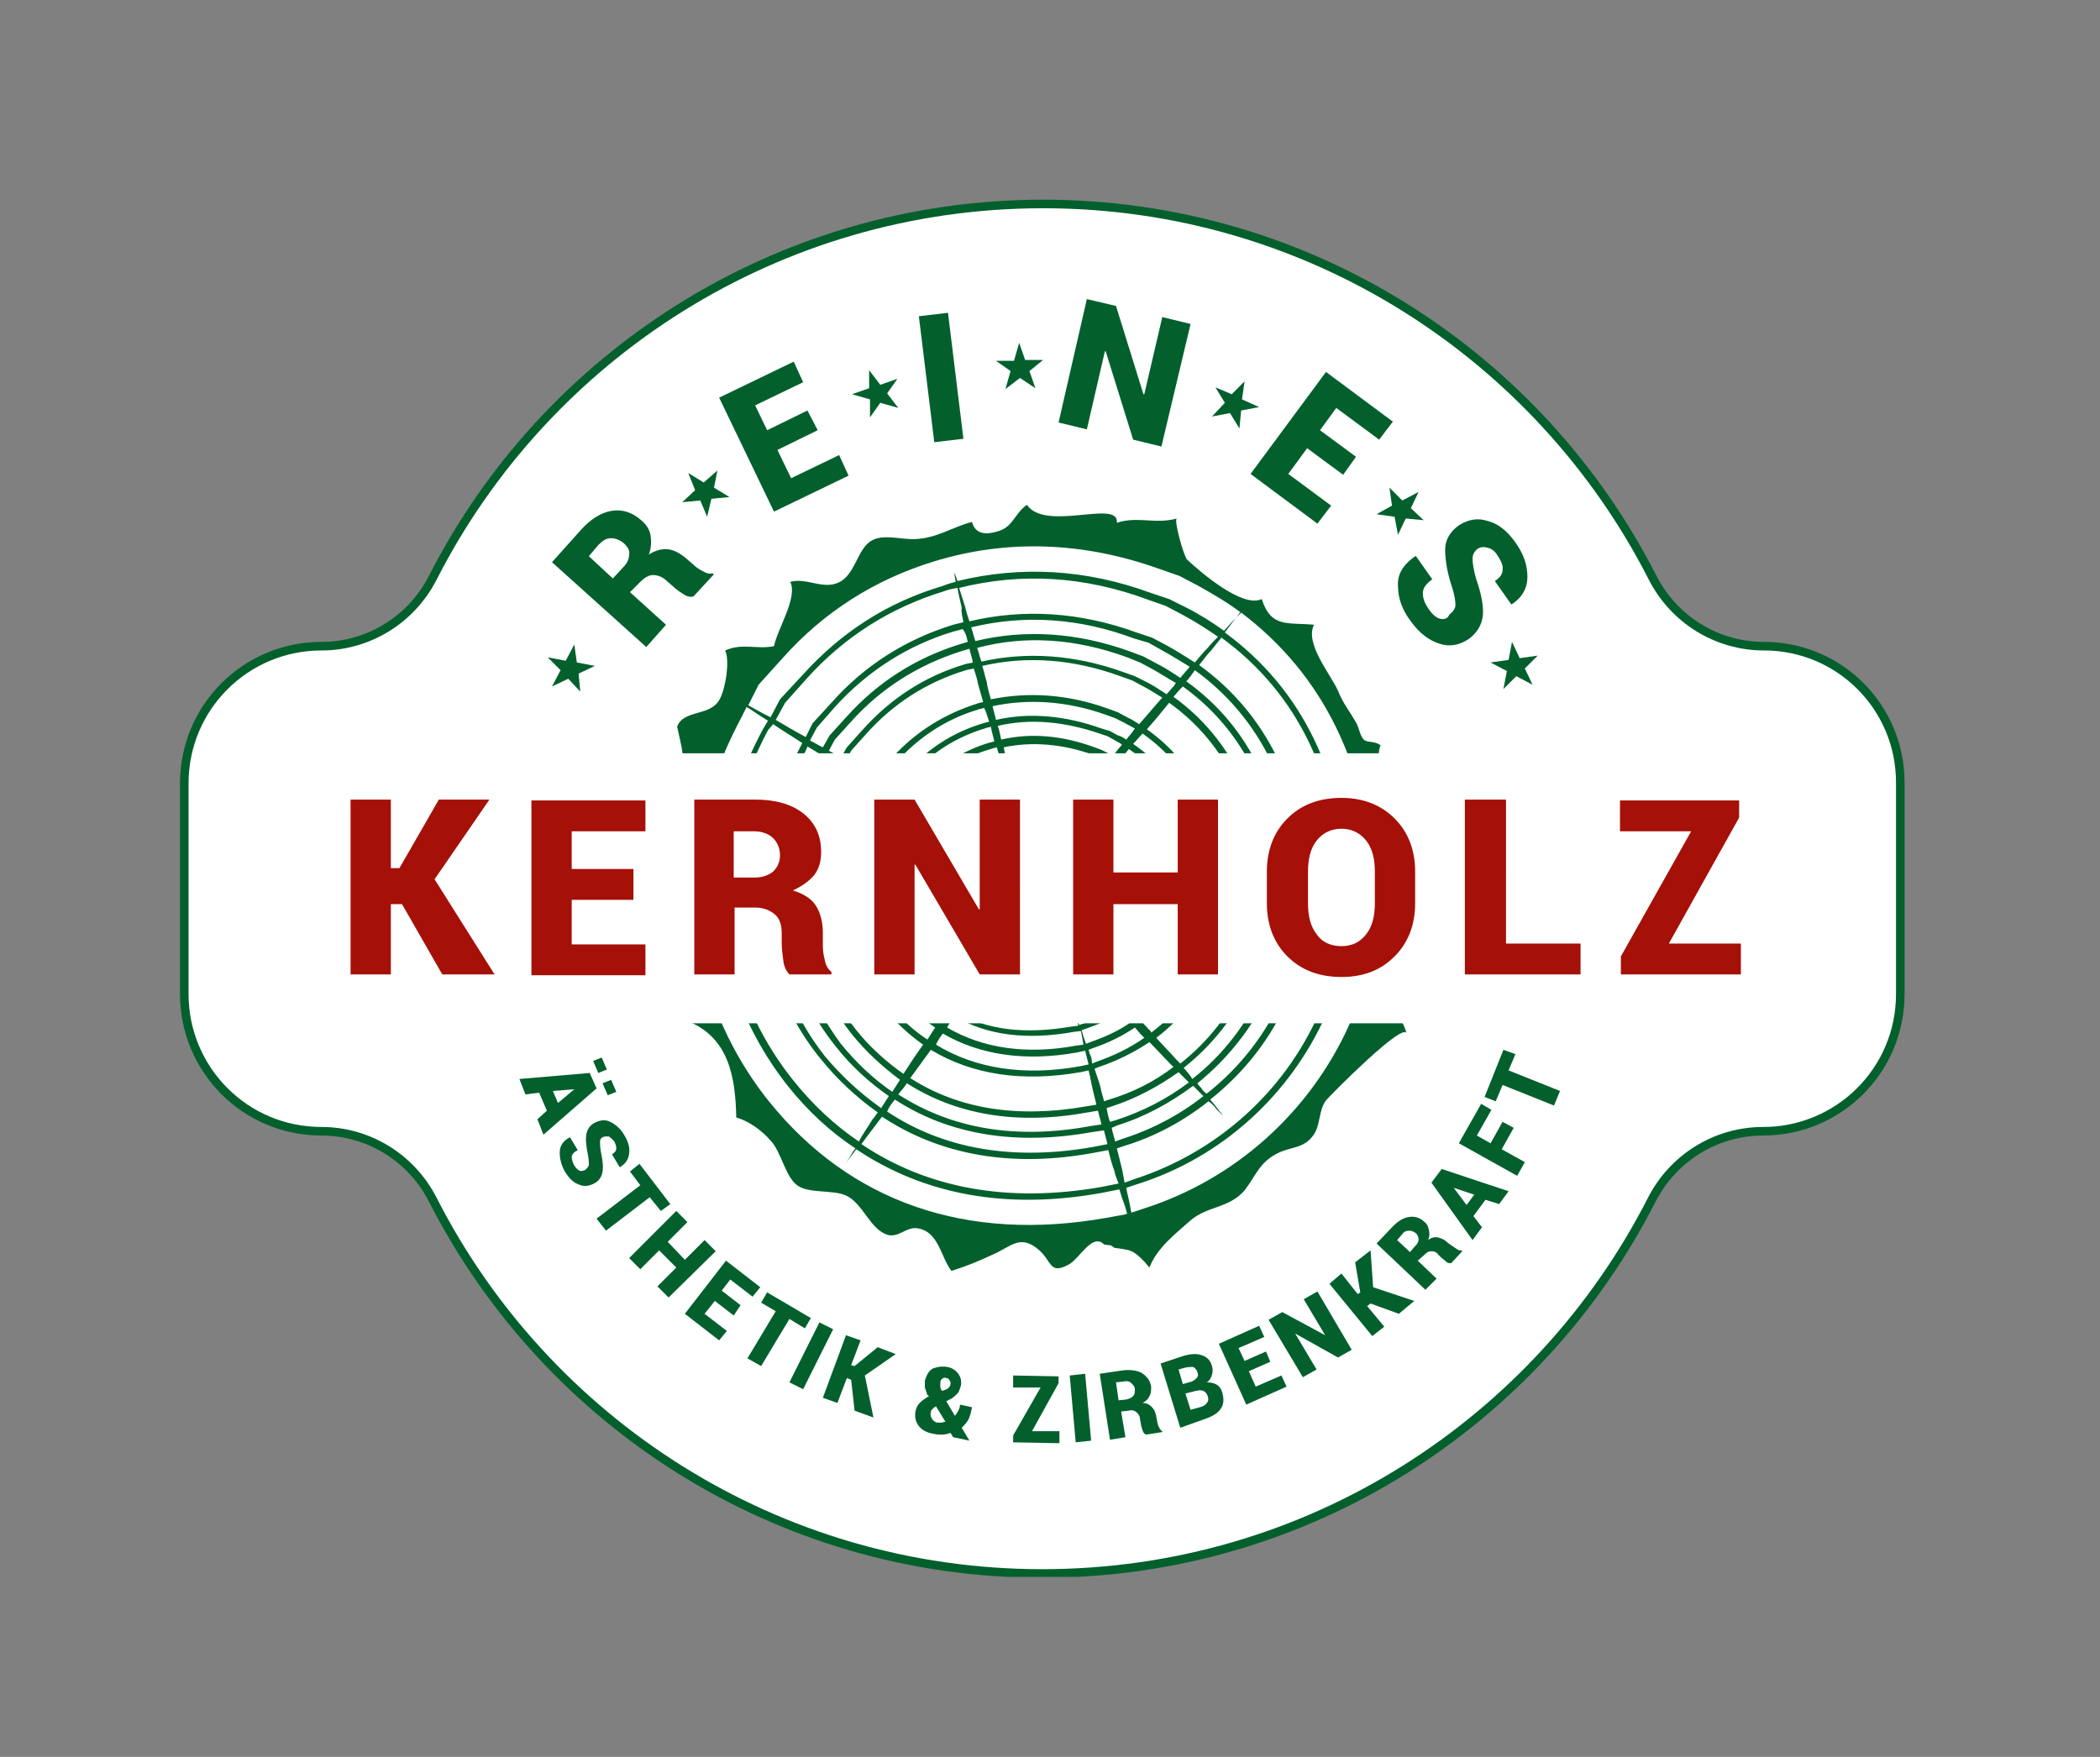 <?xml version="1.0" encoding="utf-8"?>
<!-- Generator: Adobe Illustrator 23.0.1, SVG Export Plug-In . SVG Version: 6.00 Build 0)  -->
<svg version="1.1" id="Ebene_1" xmlns="http://www.w3.org/2000/svg" xmlns:xlink="http://www.w3.org/1999/xlink" x="0px" y="0px"
	 viewBox="0 0 245 205" style="enable-background:new 0 0 245 205;" xml:space="preserve">
<rect x="0" y="0" width="245" height="205" fill="#808080" stroke="none"/>
<style type="text/css">
	.st0{clip-path:url(#SVGID_2_);fill:#FFFFFF;}
	.st1{clip-path:url(#SVGID_2_);fill:none;stroke:#03602D;stroke-miterlimit:10;}
	.st2{clip-path:url(#SVGID_2_);fill:#03602D;}
	.st3{clip-path:url(#SVGID_2_);fill:#A51008;}
	.st4{fill:#03602D;}
	.st5{clip-path:url(#SVGID_4_);fill:#03602D;}
</style>
<g>
	<defs>
		<rect id="SVGID_1_" x="21" y="23.3" width="201.2" height="160.7"/>
	</defs>
	<clipPath id="SVGID_2_">
		<use xlink:href="#SVGID_1_"  style="overflow:visible;"/>
	</clipPath>
	<path class="st0" d="M205.8,75.4L205.8,75.4c-5.5,0-10.5-3.1-13-8c-13.2-25.9-40.1-43.6-71.1-43.6S63.7,41.5,50.5,67.4
		c-2.5,4.9-7.5,8-13,8c-8.8,0-16,7.1-16,16V116c0,8.8,7.1,16,16,16c5.5,0,10.5,3.1,13,8c13.2,25.9,40.1,43.6,71.1,43.6
		s57.9-17.7,71.1-43.6c2.5-4.9,7.5-8,13-8c8.8,0,16-7.1,16-16V91.3C221.7,82.5,214.6,75.4,205.8,75.4"/>
	<path class="st1" d="M205.8,75.4L205.8,75.4c-5.5,0-10.5-3.1-13-8c-13.2-25.9-40.1-43.6-71.1-43.6S63.7,41.5,50.5,67.4
		c-2.5,4.9-7.5,8-13,8c-8.8,0-16,7.1-16,16V116c0,8.8,7.1,16,16,16c5.5,0,10.5,3.1,13,8c13.2,25.9,40.1,43.6,71.1,43.6
		s57.9-17.7,71.1-43.6c2.5-4.9,7.5-8,13-8c8.8,0,16-7.1,16-16V91.3C221.7,82.5,214.6,75.4,205.8,75.4z"/>
	<path class="st2" d="M160.3,103.6l0.3,6.5c-0.9-0.2-1.9-0.4-3-0.6l-0.3-5.9c-0.5-13.2-5.4-23.2-14.4-29.8c0.3-0.4,0.6-0.8,0.9-1.2
		c0.5-0.6,0.8-1,0.9-1.2C154.4,78.7,159.7,89.5,160.3,103.6 M133.5,141l-1.5,0.5c-0.1-0.3-0.1-0.6-0.2-1c-0.1-0.6-0.3-1.2-0.4-1.9
		l1.2-0.4c9.9-3.1,17.9-10.4,22.1-19.8l1.8-4.1c1,0.3,2,0.5,2.9,0.7l-2,4.6C152.8,129.8,144.1,137.6,133.5,141 M129.1,142.1
		c-16.3,2.9-29.9-1.8-39.4-13.6c-4.9-6.1-15-22.6-3.2-44.8l0.6-1.2c0.7,0.4,1.5,1,2.5,1.6L89,85.1c-11,20.6-1.6,35.9,2.9,41.6
		c2.3,2.9,5,5.4,7.9,7.3c-0.1,0.1-0.2,0.3-0.3,0.4c-0.5,0.9-0.9,1.4-0.9,1.4s0.4-0.5,1-1.3c0.1-0.1,0.2-0.3,0.3-0.4
		c7.9,5.3,17.5,7.1,28.6,5.1l2-0.4l0.1,0c0.2,0.7,0.4,1.3,0.6,1.8c0.1,0.3,0.2,0.7,0.3,1l-0.2,0.1L129.1,142.1z M140.9,75.6
		c-0.5,0.5-1,1.1-1.5,1.7c-1.1-0.7-2.2-1.4-3.3-2l-1.7-0.9l-1.8-0.6c-6.6-2.4-13.2-2.8-19.5-1.3c-0.2-0.6-0.4-1.2-0.5-1.7
		c-0.3-0.9-0.5-1.6-0.7-2.2c7.2-1.8,14.6-1.4,22.1,1.4l2,0.7l1.9,1c1.5,0.8,2.9,1.7,4.2,2.6C141.7,74.7,141.3,75.1,140.9,75.6
		 M152.8,108.8l-0.2-4.9c-0.5-11.7-4.7-20.5-12.7-26.3c0.5-0.6,0.9-1.2,1.4-1.7c0.4-0.5,0.8-1,1.2-1.5c8.9,6.5,13.6,16.3,14.2,29.3
		l0.3,5.7C155.5,109.3,154.2,109.1,152.8,108.8 M130.9,136.4c-0.2-0.8-0.4-1.6-0.6-2.4l0.9-0.3c3.6-1.1,6.9-2.9,9.8-5.2
		c0.4,0.3,0.7,0.6,0.9,0.9c0.5,0.5,0.8,0.8,0.8,0.8s-0.2-0.3-0.7-0.9c-0.2-0.3-0.5-0.6-0.8-1c3.9-3.1,7.1-7.1,9.1-11.8l1.5-3.4
		c1.3,0.4,2.7,0.7,3.9,1.1l-1.8,4c-4.1,9.3-12,16.3-21.6,19.4l-1.1,0.4C131.1,137.4,131,136.9,130.9,136.4 M102.3,131.1
		c0.2-0.3,0.4-0.5,0.6-0.8c6.8,4.5,15.2,6,24.8,4.2l1.6-0.3c0.2,0.8,0.4,1.6,0.7,2.4c0.1,0.5,0.3,1,0.5,1.5l0,0l-2,0.4
		c-10.8,1.9-20.3,0.2-28-5C101,132.8,101.6,132,102.3,131.1 M90.2,84.5c1,0.7,2.2,1.4,3.4,2.2l-0.3,0.6c-5,9.4-5.2,17.4-3.7,23.7
		c-0.6,0.2-1,0.3-1,0.3s0.4-0.1,1-0.2c1.4,5.8,4.2,10.1,6.1,12.4c2,2.5,4.3,4.6,6.7,6.3c-0.2,0.3-0.4,0.6-0.6,0.8
		c-0.6,1-1.2,1.8-1.6,2.6c-2.8-1.9-5.4-4.3-7.7-7.2c-4.4-5.5-13.6-20.5-2.9-40.8L90.2,84.5z M112.9,74.9c-0.3,0.1-0.7,0.2-1,0.3
		c-5.1,1.6-9.5,4.4-13.1,8.4l-2,2.2L96,87.2c-0.1-0.1-0.3-0.1-0.4-0.2c-0.4-0.2-0.7-0.4-1.1-0.6l0.8-1.5l2.1-2.4
		c3.8-4.2,8.5-7.2,13.8-8.8c0.4-0.1,0.8-0.2,1.1-0.3C112.7,73.9,112.8,74.4,112.9,74.9 M137.7,79.1c-0.9-0.6-1.8-1.2-2.8-1.7
		l-1.5-0.8l-1.6-0.6c-6.1-2.2-12.2-2.6-18-1.2c-0.2-0.5-0.3-1.1-0.5-1.6c6.2-1.5,12.6-1.1,19,1.3L134,75l1.6,0.9
		c1.1,0.6,2.2,1.3,3.2,1.9C138.5,78.2,138.1,78.6,137.7,79.1 M150.4,108.4l-0.2-4.4c-0.5-11-4.4-19.2-11.8-24.5
		c0.4-0.4,0.7-0.9,1-1.3c7.7,5.6,11.9,14.2,12.4,25.7l0.2,4.8C151.5,108.6,150.9,108.5,150.4,108.4 M140.1,126.9
		c-0.1-0.1-0.3-0.3-0.4-0.5c3.6-2.9,6.5-6.6,8.5-10.9l1.4-3.1c0.5,0.1,1.1,0.3,1.6,0.4l-1.5,3.3c-2,4.6-5.1,8.5-8.9,11.5
		C140.5,127.5,140.3,127.2,140.1,126.9 M129.7,131.6C129.7,131.6,129.7,131.6,129.7,131.6l0.7-0.3c3.2-1,6.1-2.6,8.8-4.6
		c0.2,0.2,0.3,0.3,0.5,0.5c0.2,0.2,0.5,0.5,0.7,0.7c-2.8,2.2-6,3.9-9.5,5l-0.8,0.3C130,132.7,129.8,132.2,129.7,131.6 M104.4,128.3
		c6.3,4.1,14.1,5.4,23,3.8l1.4-0.2c0,0,0,0,0,0c0.1,0.5,0.3,1.1,0.4,1.6l-1.5,0.3c-9.4,1.7-17.6,0.3-24.2-4.1
		C103.7,129.2,104,128.8,104.4,128.3 M90.3,111.1c0.5-0.1,1-0.2,1.6-0.3c1.3,5.3,3.9,9.2,5.6,11.3c1.8,2.3,3.9,4.2,6.2,5.8
		c-0.3,0.5-0.6,0.9-0.9,1.4c-2.4-1.7-4.6-3.7-6.6-6.1C94.4,120.9,91.7,116.7,90.3,111.1 M97.7,89.2l-0.2,0.3
		c-4.2,7.9-4.5,14.8-3.3,20.1c-0.5,0.1-1,0.3-1.4,0.4c-0.1,0-0.1,0-0.2,0.1c-1.3-5.7-1-12.9,3.5-21.4l0.2-0.4
		C96.7,88.7,97.2,88.9,97.7,89.2 M113.5,77.3c-0.3,0.1-0.6,0.1-0.9,0.2c-4.7,1.4-8.7,4-12,7.7l-1.8,2l-0.7,1.2
		c-0.5-0.3-1-0.6-1.4-0.8l0.7-1.3l1.9-2.1c3.5-3.9,7.8-6.6,12.8-8.2c0.3-0.1,0.7-0.2,1-0.3C113.2,76.2,113.4,76.7,113.5,77.3
		 M148,108l-0.2-3.9c-0.4-10.2-4.1-17.9-10.9-22.8c0.3-0.3,0.5-0.6,0.8-0.9c0.1-0.1,0.2-0.2,0.3-0.3c7.2,5.2,11.1,13.2,11.5,24
		l0.2,4.3C149.1,108.2,148.5,108.1,148,108 M138.1,124.6c3.4-2.7,6.1-6.1,7.8-10.1l1.2-2.7c0.5,0.1,1.1,0.2,1.6,0.4l-1.3,3
		c-1.9,4.2-4.7,7.9-8.3,10.7C138.9,125.5,138.5,125.1,138.1,124.6 M129.1,129.3l0.6-0.2c2.8-0.9,5.4-2.3,7.8-4
		c0.4,0.4,0.8,0.8,1.2,1.2c-2.5,1.9-5.4,3.4-8.5,4.4l-0.7,0.2C129.3,130.4,129.2,129.8,129.1,129.3 M105.8,126.4
		c5.8,3.7,12.9,4.9,21.1,3.4l1.2-0.2c0.1,0.5,0.3,1.1,0.4,1.6l-1.3,0.2c-8.7,1.6-16.2,0.3-22.4-3.7
		C105.1,127.3,105.5,126.9,105.8,126.4 M97.3,109.7c0.6-0.1,1.1-0.2,1.7-0.4c1,3.9,2.9,6.7,4.1,8.3c1.4,1.7,2.9,3.1,4.6,4.3
		c-0.8,1.1-1.6,2.3-2.3,3.4c-2-1.4-3.9-3.1-5.5-5.1c-1.5-1.9-3.8-5.3-5-10C95.8,110.1,96.5,109.9,97.3,109.7 M114.1,79.8
		c0.2,0.7,0.4,1.4,0.6,2.1c-0.2,0.1-0.5,0.1-0.7,0.2c-3.8,1.2-7.2,3.3-9.9,6.3l-1.4,1.5l-0.5,0.9c-0.2-0.1-0.4-0.2-0.6-0.3
		c-1-0.6-2-1.2-2.9-1.7l0.6-1.2l1.7-1.9c3.2-3.6,7.1-6.1,11.7-7.5c0.3-0.1,0.6-0.1,0.9-0.2C113.8,78.6,114,79.2,114.1,79.8
		 M132.9,84.5c-0.5-0.3-0.9-0.6-1.4-0.8l-1.1-0.6l-1.1-0.4c-4.7-1.7-9.3-2-13.7-1.1c-0.2-0.7-0.4-1.4-0.5-2.1
		c-0.2-0.6-0.3-1.2-0.5-1.8c5.2-1.2,10.6-0.8,16.1,1.2l1.4,0.5l1.3,0.7c0.8,0.4,1.5,0.9,2.2,1.3C134.7,82.4,133.8,83.5,132.9,84.5
		 M147.2,107.9c-1.4-0.3-2.7-0.6-4.1-0.8l-0.1-2.7c-0.4-8.8-3.5-15.3-9.2-19.3c0.9-1,1.8-2.1,2.6-3.1c6.7,4.8,10.2,12.2,10.7,22.2
		L147.2,107.9z M137.3,123.7c-0.8-0.9-1.6-1.7-2.4-2.6c2.9-2.2,5.2-5.1,6.7-8.5l0.8-1.8c1.3,0.3,2.7,0.6,4,0.9l-1.1,2.6
		c-1.7,3.9-4.4,7.3-7.6,9.8C137.5,123.9,137.4,123.8,137.3,123.7 M128.4,126.9c-0.2-0.8-0.5-1.5-0.7-2.2l0.5-0.2
		c2.1-0.7,4.1-1.7,5.9-2.9c0.9,0.9,1.7,1.8,2.5,2.6c0.1,0.1,0.2,0.2,0.3,0.3c-2.2,1.7-4.8,3-7.5,3.8l-0.6,0.2
		C128.7,128,128.5,127.5,128.4,126.9 M126.1,125.1l0.9-0.2c0.2,0.7,0.3,1.5,0.5,2.3c0.1,0.5,0.3,1.1,0.4,1.7l-1.2,0.2
		c-8,1.4-14.9,0.3-20.5-3.3c0.8-1.1,1.6-2.2,2.4-3.3C113.4,125.4,119.3,126.3,126.1,125.1 M110,120.6C110,120.5,110,120.5,110,120.6
		c4.3,2.5,9.6,3.3,15.7,2.2l0.9-0.2c0,0.1,0.1,0.3,0.1,0.4c0.1,0.4,0.2,0.8,0.3,1.2l-0.9,0.2c-6.6,1.2-12.3,0.3-16.9-2.5
		C109.4,121.4,109.7,121,110,120.6 M115.4,84.2c-0.2,0.1-0.5,0.1-0.7,0.2c-3.4,1-6.4,2.9-8.8,5.6l-1.2,1.3l-0.4,0.8
		c-0.5-0.3-0.9-0.6-1.4-0.9l0.4-0.8l1.3-1.5c2.6-2.9,5.8-5,9.5-6.1c0.2-0.1,0.5-0.1,0.7-0.2C115.1,83.1,115.2,83.7,115.4,84.2
		 M131.4,86.3c-0.3-0.2-0.6-0.4-1-0.5l-0.9-0.5l-1-0.3c-4.2-1.5-8.4-1.9-12.3-1c-0.1-0.5-0.3-1.1-0.4-1.6c4.2-0.9,8.7-0.6,13.2,1
		l1.1,0.4l1,0.5c0.4,0.2,0.9,0.5,1.3,0.7C132.1,85.5,131.7,85.9,131.4,86.3 M134,120.1c-0.2-0.3-0.5-0.5-0.7-0.8
		c2.6-2,4.7-4.6,6.1-7.7l0.6-1.4c0.5,0.1,1.1,0.3,1.6,0.4l-0.8,1.7c-1.4,3.3-3.7,6.1-6.5,8.2C134.3,120.4,134.2,120.2,134,120.1
		 M127.1,122.9c0-0.2-0.1-0.3-0.1-0.4l0.5-0.2c1.8-0.6,3.4-1.4,4.9-2.4c0.3,0.3,0.5,0.6,0.8,0.9c0.1,0.1,0.2,0.2,0.3,0.3
		c-1.7,1.2-3.6,2.1-5.6,2.8l-0.5,0.2C127.4,123.6,127.3,123.2,127.1,122.9 M111.4,118.6c3.7,2.2,8.4,2.8,13.9,1.8l0.8-0.1l0,0
		c0.1,0.4,0.2,1,0.3,1.6l-0.8,0.1c-5.9,1.1-11,0.3-15.1-2.1C110.7,119.5,111,119,111.4,118.6 M116,86.5c-0.2,0.1-0.4,0.1-0.7,0.2
		c-3,0.9-5.6,2.6-7.7,4.9l-1,1.1l-0.3,0.6c-0.5-0.3-0.9-0.6-1.4-0.9l0.4-0.7l1.1-1.3c2.3-2.6,5.2-4.4,8.5-5.4
		c0.2-0.1,0.4-0.1,0.7-0.2C115.7,85.4,115.9,86,116,86.5 M140,106.5c-0.6-0.1-1.1-0.2-1.7-0.3l-0.1-1.7c-0.1-3.1-0.5-11.2-7.6-15.8
		c0.4-0.4,0.7-0.8,1.1-1.3c7.7,5.2,8.1,14,8.2,17L140,106.5z M131.6,117.5c2.4-1.7,4.3-4.1,5.6-6.9l0.5-1.1c0.5,0.1,1.1,0.3,1.6,0.4
		l-0.6,1.3c-1.3,3-3.4,5.5-5.9,7.4C132.4,118.3,132,117.9,131.6,117.5 M126.8,120c1.4-0.5,2.8-1.1,4-1.9c0.4,0.4,0.7,0.8,1.1,1.2
		c-1.4,1-3,1.7-4.7,2.3l-0.5,0.2c-0.2-0.6-0.4-1.1-0.5-1.6L126.8,120z M112.7,116.6c4.8,2.7,10.1,1.8,12.1,1.5l0.6-0.1l0.6-0.2
		c1.1-0.4,2.2-0.9,3.2-1.5c0.3,0.3,0.5,0.6,0.8,0.9c0.1,0.1,0.2,0.2,0.3,0.4c-1.2,0.7-2.4,1.4-3.8,1.8l-0.6,0.2
		c-0.1-0.3-0.2-0.5-0.2-0.5s0,0.2,0.1,0.6l-0.1,0l-0.8,0.1c-5.3,0.9-9.8,0.4-13.3-1.7C112.1,117.5,112.4,117,112.7,116.6
		 M107.2,94.8c0.3,0.2,0.5,0.3,0.8,0.5c-2.4,4.6-2.7,8.5-2.1,11.5c-0.5,0.1-1.1,0.2-1.6,0.4c-0.6-3.3-0.3-7.6,2.3-12.7
		C106.8,94.6,107,94.7,107.2,94.8 M116.7,88.5c0,0.1,0,0.1,0.1,0.2c-0.2,0.1-0.4,0.1-0.7,0.2c-2.6,0.8-4.8,2.2-6.6,4.3l-0.8,0.9
		l-0.3,0.5c-0.2-0.2-0.5-0.3-0.8-0.5c-0.2-0.1-0.4-0.3-0.7-0.4l0.3-0.5l1-1.1c2-2.3,4.5-3.9,7.4-4.7c0.2-0.1,0.4-0.1,0.7-0.2
		C116.4,87.7,116.6,88.1,116.7,88.5 M128.4,89.9c-0.1,0.1-0.1,0.1-0.1,0.2c0,0,0,0-0.1,0l-0.6-0.3l-0.6-0.2
		c-3.4-1.2-6.6-1.5-9.6-0.8c0-0.1,0-0.1,0-0.2c-0.1-0.4-0.2-0.9-0.3-1.4c3.3-0.7,6.9-0.4,10.5,0.9l0.7,0.3l0.7,0.4
		c0.1,0.1,0.2,0.1,0.4,0.2C129,89.1,128.7,89.5,128.4,89.9 M137.6,106.1c-0.6-0.1-1.1-0.2-1.7-0.2l-0.1-1.2
		c-0.1-3.1-0.4-10.2-6.9-14.1c0,0,0,0,0.1-0.1c0.3-0.4,0.7-0.8,1.1-1.2c6.9,4.5,7.3,12.3,7.4,15.3L137.6,106.1z M128.2,114.1
		c2-1.3,3.6-3.1,4.6-5.3l0.2-0.4c0.5,0.2,1.1,0.3,1.6,0.5l-0.3,0.6c-1.1,2.4-2.8,4.4-4.9,5.9C129,114.8,128.6,114.5,128.2,114.1
		 M113.9,114.8c0.1-0.1,0.1-0.2,0.2-0.2c4,2.2,8.4,1.4,10.3,1.1l0.5-0.1l0.5-0.2c0.8-0.3,1.6-0.6,2.3-1c0.3,0.4,0.7,0.8,1.1,1.3
		c-0.9,0.5-1.9,1-2.9,1.3l-0.6,0.2l-0.6,0.1c-2,0.4-7,1.2-11.5-1.3C113.4,115.6,113.7,115.2,113.9,114.8 M110.1,96.5
		c-2.1,4-2.3,7.3-1.9,9.8c-0.3,0.1-0.7,0.1-1,0.2c-0.2,0-0.4,0.1-0.6,0.1c-0.5-2.9-0.3-6.6,2.1-11C109.1,95.9,109.6,96.2,110.1,96.5
		 M117.5,91c-0.2,0.1-0.5,0.1-0.7,0.2c-2.1,0.7-4,1.9-5.6,3.6l-0.6,0.7l-0.2,0.4c-0.5-0.3-0.9-0.6-1.4-0.9l0.2-0.4l0.8-0.8
		c1.7-1.9,3.9-3.3,6.3-4c0.2-0.1,0.5-0.1,0.7-0.2C117.2,90.1,117.4,90.6,117.5,91 M126.7,91.9l-0.1-0.1l-0.5-0.2
		c-2.9-1.1-5.7-1.3-8.3-0.7c-0.1-0.5-0.2-1-0.3-1.6c2.9-0.6,6-0.4,9.2,0.8l0.6,0.2l0.5,0.3C127.4,91.1,127,91.5,126.7,91.9
		 M127.7,113.5c-0.4-0.4-0.8-0.8-1.2-1.2c1.8-1,3.3-2.6,4.2-4.6l0.1-0.2c0.5,0.2,1,0.3,1.6,0.5l-0.2,0.4
		C131.2,110.6,129.6,112.3,127.7,113.5C127.7,113.5,127.7,113.5,127.7,113.5 M115.4,112.6c3.2,1.7,6.8,1,8.6,0.7l0.3-0.1l0.3-0.1
		c0.5-0.2,1-0.4,1.5-0.6c0.3,0.4,0.7,0.8,1.1,1.3c-0.7,0.4-1.3,0.7-2.1,0.9l-0.4,0.1l-0.4,0.1c-1.8,0.3-6,1.1-9.8-1
		C114.8,113.5,115.1,113,115.4,112.6 M112.2,97.6c-1.7,3.4-2,6.1-1.6,8.2c-0.5,0.1-1.1,0.2-1.6,0.3c-0.4-2.4-0.2-5.6,1.8-9.3
		C111.2,97.1,111.7,97.4,112.2,97.6 M128.7,105L128.7,105c-0.1-2.9-0.3-6.7-3.9-8.7l-0.4-0.2c-0.2-0.1-0.3-0.1-0.5-0.2
		c0.4-0.4,0.8-0.8,1.2-1.3c0,0,0,0,0,0l0.1,0l0.3,0.2c4.4,2.4,4.6,7.1,4.7,10l0,0.3C129.8,105.1,129.2,105.1,128.7,105 M114.8,98
		l-0.2,0.2l-0.1,0.2c-0.4-0.3-0.9-0.6-1.4-0.9l0.1-0.2l0.4-0.4c1.2-1.3,2.6-2.2,4.2-2.7c2.1-0.6,4.4-0.5,6.9,0.3
		c-0.4,0.5-0.8,1-1.1,1.4C120,94.9,116.9,95.6,114.8,98 M122.2,97.6c-0.1,0.2-0.2,0.3-0.3,0.4c-2.2-0.4-4,0.1-5.3,1.6l-0.1,0.1
		c0,0,0,0,0,0.1c0,0-0.1,0-0.1-0.1c-0.4-0.2-0.8-0.5-1.3-0.9l0.1-0.1l0.2-0.2c1.9-2.1,4.5-2.8,7.7-1.9
		C122.7,96.9,122.4,97.3,122.2,97.6 M117.3,109.8c0.3-0.4,0.6-0.8,0.8-1.2c1.5,0.6,3.3,0.4,5.1,0.1l0,0l0,0c1.3-0.4,2.4-1.3,3-2.6
		c0.5,0.2,1,0.4,1.6,0.6c-0.8,1.7-2.3,3-4.1,3.6l-0.1,0l-0.1,0c-1.5,0.3-4.1,0.7-6.3-0.3C117.2,109.9,117.2,109.8,117.3,109.8
		 M113.7,105.6c0.4-0.1,0.8-0.3,1.1-0.3c0.2-0.1,0.3-0.1,0.5-0.2c0.1,0.8,0.4,1.5,0.9,2.1c0.4,0.5,0.9,0.9,1.4,1.2
		c-0.3,0.3-0.5,0.7-0.8,1.1c-0.1,0.1-0.1,0.2-0.2,0.2c-0.6-0.4-1.2-0.8-1.7-1.5C114.4,107.6,113.9,106.7,113.7,105.6 M121.6,106.6
		c0.9-0.3,1.5-0.9,1.9-1.6c0.3,0.1,0.8,0.3,1.3,0.5c0.2,0.1,0.4,0.2,0.7,0.2c-0.5,1-1.4,1.8-2.5,2.1c-1.6,0.3-3.2,0.5-4.5,0
		c0.3-0.5,0.6-1,0.9-1.4C120,106.7,120.8,106.8,121.6,106.6 M121.3,105.9c-0.5,0.2-1.1,0.1-1.6,0c0.4-0.7,0.7-1.1,0.7-1.1
		s-0.3,0.4-0.8,1c-0.7-0.3-1.2-0.8-1.4-1.6c-0.4-1.3,0.3-2.7,1.7-3.1c1.3-0.4,2.7,0.3,3.1,1.7C123.4,104.1,122.7,105.5,121.3,105.9
		 M117.1,100.1C117.1,100.1,117.1,100.1,117.1,100.1c1.1-1.3,2.6-1.7,4.3-1.5c-0.1,0.1-0.1,0.1-0.1,0.1s0.1-0.1,0.1-0.1
		c0.6,0.1,1.2,0.2,1.9,0.5c1.9,1,2.1,3.4,2.2,5.7c-0.2,0-0.4,0-0.6,0c-0.6,0-1,0-1.4-0.1c0.3-0.7,0.3-1.4,0.1-2.2
		c-0.5-1.7-2.3-2.7-4.1-2.2c-1.7,0.5-2.7,2.4-2.2,4.1c0.3,0.9,0.9,1.6,1.6,1.9c-0.3,0.4-0.7,0.9-1.1,1.4c-0.5-0.2-0.9-0.6-1.3-1
		C115.5,105.2,115.6,103,117.1,100.1c0.4,0.3,0.6,0.4,0.6,0.4S117.5,100.4,117.1,100.1 M114.9,99.1c0.5,0.3,1,0.5,1.3,0.7
		c0,0,0.1,0,0.1,0.1c-1,1.9-1.4,3.7-1.1,5.1c-0.1,0-0.3,0-0.5,0.1c-0.3,0.1-0.7,0.1-1.2,0.2C113.3,103.7,113.6,101.7,114.9,99.1
		 M124.2,96.9l0.3,0.1c3.2,1.7,3.4,5.3,3.5,7.9c-0.6,0-1.2-0.1-1.7-0.1c-0.1-2.4-0.3-5.1-2.6-6.4c-0.6-0.2-1.1-0.3-1.6-0.4
		c0.1-0.1,0.2-0.2,0.3-0.3c0.3-0.3,0.6-0.7,1-1C123.6,96.7,123.9,96.8,124.2,96.9 M112.8,98c0.5,0.3,1,0.5,1.5,0.8
		c-1.4,2.7-1.7,4.9-1.4,6.6c-0.4,0.1-0.8,0.1-1.3,0.2c-0.1,0-0.2,0-0.4,0.1C110.9,103.7,111.2,101.1,112.8,98 M111.4,106.3
		c0.1,0,0.2-0.1,0.4-0.1c0.4-0.1,0.8-0.2,1.2-0.3c0.3,1.2,0.8,2.1,1.4,2.8c0.6,0.7,1.2,1.2,1.8,1.6c-0.3,0.4-0.6,0.9-1,1.3
		c-0.8-0.5-1.5-1.1-2.1-1.9C112.4,108.9,111.7,107.8,111.4,106.3 M125.3,111.6c0.1,0.1,0.2,0.2,0.3,0.4c-0.4,0.2-0.8,0.4-1.2,0.5
		l-0.3,0.1l-0.3,0.1c-1.7,0.3-5,0.9-8-0.6c0.3-0.5,0.6-0.9,0.9-1.4c2.4,1.2,5.2,0.7,6.8,0.4l0.2,0l0.2-0.1c2-0.6,3.7-2.1,4.5-4.1
		c0.5,0.2,1,0.3,1.6,0.5l-0.1,0.1c-0.8,1.9-2.3,3.4-4.1,4.4c-0.1-0.1-0.3-0.3-0.4-0.4c-0.5-0.5-0.8-0.8-0.8-0.8
		S124.9,111,125.3,111.6 M132.7,105.4c-0.6-0.1-1.1-0.1-1.7-0.2l0-0.4c-0.1-3-0.3-8-5.1-10.6l-0.2-0.1c0.4-0.4,0.7-0.8,1.1-1.3
		c5.5,3,5.7,9,5.9,11.9L132.7,105.4z M117.7,91.7c0.2,0.5,0.3,0.8,0.3,0.8s0-0.3-0.1-0.8c2.5-0.5,5.1-0.3,7.9,0.7l0.4,0.1
		c-0.4,0.5-0.8,0.9-1.1,1.4c-2.7-1-5.3-1.1-7.6-0.4c-1.7,0.5-3.2,1.5-4.5,2.9l-0.4,0.4l-0.2,0.3c-0.4-0.3-0.9-0.6-1.4-0.9l0.2-0.3
		l0.6-0.6c1.5-1.6,3.2-2.7,5.2-3.4C117.2,91.8,117.5,91.8,117.7,91.7 M109.1,106.9c0.5-0.1,1.1-0.3,1.6-0.4c0.4,1.6,1.1,2.9,1.8,3.7
		c0.7,0.9,1.5,1.5,2.3,2c-0.3,0.4-0.6,0.9-1,1.3c-0.9-0.6-1.8-1.4-2.6-2.3C110.5,110.4,109.6,108.9,109.1,106.9 M135.1,105.7
		c-0.6-0.1-1.1-0.2-1.7-0.2l0-0.8c-0.1-3-0.4-9.2-6.1-12.4c0.4-0.4,0.7-0.8,1.1-1.2c6.2,3.8,6.5,10.6,6.6,13.6L135.1,105.7z
		 M106.8,107.5c0.2-0.1,0.4-0.1,0.6-0.2c0.3-0.1,0.7-0.2,1-0.3c0.5,2.1,1.5,3.7,2.2,4.5c0.8,1,1.8,1.9,2.7,2.5
		c0,0.1-0.1,0.1-0.1,0.2c-0.3,0.4-0.6,0.8-0.8,1.2c-1.1-0.7-2.1-1.6-3-2.8C108.5,111.7,107.4,110,106.8,107.5 M130.7,116.5
		c-0.2-0.3-0.5-0.5-0.7-0.7c2.2-1.5,4-3.6,5.1-6.1l0.3-0.7c0.5,0.1,1.1,0.3,1.6,0.4l-0.4,1c-1.2,2.7-3.1,5-5.4,6.6
		C131,116.8,130.8,116.7,130.7,116.5 M104.4,108.1c0.5-0.1,1.1-0.3,1.6-0.4c0.6,2.6,1.9,4.4,2.7,5.4c1,1.2,2.1,2.2,3.2,2.9
		c-0.3,0.4-0.6,0.9-1,1.3c-1.3-0.9-2.5-1.9-3.5-3.2C106.5,113,105.2,111,104.4,108.1 M128.3,85.6l0.9,0.3l0.9,0.5
		c0.3,0.2,0.6,0.3,0.8,0.5c-0.4,0.4-0.7,0.9-1.1,1.3c-0.2-0.1-0.3-0.2-0.5-0.3l-0.8-0.4l-0.8-0.3c-3.8-1.4-7.5-1.7-10.9-0.9
		c-0.1-0.5-0.2-1.1-0.4-1.6C120.2,83.8,124.2,84.2,128.3,85.6 M104.5,93.3c0.5,0.3,1,0.6,1.4,0.8c-2.8,5.3-3.1,9.7-2.4,13.2
		c-0.5,0.1-0.9,0.2-1.4,0.3c-0.1,0-0.2,0-0.3,0.1C101.1,103.9,101.4,99,104.5,93.3L104.5,93.3z M102.1,108.7c0.1,0,0.2,0,0.3-0.1
		c0.5-0.1,0.9-0.2,1.3-0.3c0.8,3,2.2,5.2,3.2,6.4c1.1,1.3,2.3,2.5,3.6,3.4c-0.3,0.4-0.6,0.9-0.9,1.3c-1.5-1-2.8-2.2-4-3.7
		C104.5,114.4,102.9,112,102.1,108.7 M142.3,104.4l0.1,2.5c-0.6-0.1-1.1-0.2-1.7-0.3l-0.1-2.2c-0.1-3.1-0.5-12.2-8.4-17.6
		c0.4-0.4,0.7-0.8,1.1-1.2C138.9,89.5,141.9,95.8,142.3,104.4 M102.4,92.1c0.5,0.3,1,0.6,1.4,0.8l0,0c-3.2,5.9-3.5,11-2.7,15
		c-0.5,0.1-1.1,0.3-1.6,0.4C98.7,104,99,98.5,102.4,92.1L102.4,92.1z M99.8,109.2c0.5-0.1,1.1-0.2,1.6-0.4c0.9,3.4,2.5,5.9,3.6,7.3
		c1.2,1.5,2.6,2.8,4.1,3.8c0,0,0,0,0,0c-0.3,0.5-0.6,0.9-0.9,1.4c-1.7-1.1-3.2-2.5-4.5-4.2C102.5,115.7,100.7,112.9,99.8,109.2
		 M98.3,89.6c0.9,0.6,1.9,1.1,2.9,1.7c0.2,0.1,0.4,0.2,0.6,0.4l-0.1,0.1c-3.5,6.6-3.8,12.2-2.9,16.7c-0.6,0.1-1.2,0.3-1.7,0.4
		c-0.8,0.2-1.5,0.4-2.2,0.6c-1.1-5.2-0.9-11.9,3.3-19.6L98.3,89.6z M92.7,110.7c0.1,0,0.1,0,0.2,0c0.4-0.1,0.9-0.2,1.4-0.3
		c1.2,4.8,3.5,8.3,5.1,10.3c1.7,2.1,3.6,3.8,5.6,5.3c-0.3,0.5-0.6,0.9-0.9,1.4c-2.2-1.5-4.2-3.4-6-5.6
		C96.5,119.6,94,115.8,92.7,110.7 M131.5,76.7l1.5,0.6l1.5,0.8c0.9,0.5,1.8,1.1,2.7,1.6c-0.1,0.1-0.2,0.2-0.2,0.3
		c-0.3,0.3-0.6,0.7-0.9,1c-0.8-0.5-1.5-1-2.3-1.4l-1.4-0.7l-1.4-0.5c-5.6-2-11.2-2.4-16.5-1.2c-0.2-0.5-0.3-1.1-0.5-1.6
		C119.6,74.1,125.5,74.5,131.5,76.7 M94.2,87.1c0.3,0.2,0.7,0.4,1,0.6c0.1,0.1,0.3,0.2,0.4,0.2l-0.2,0.5c-4.6,8.6-4.9,16.1-3.5,21.9
		c-0.6,0.2-1.1,0.3-1.6,0.5c-1.4-6.2-1.2-14,3.7-23.2L94.2,87.1z M112.4,72.6c-0.4,0.1-0.8,0.2-1.2,0.3c-5.5,1.7-10.3,4.7-14.2,9.1
		l-2.2,2.4L94,86c-1.3-0.7-2.5-1.4-3.5-2l1.1-2l2.5-2.8c4.4-4.9,9.8-8.3,16-10.2c0.5-0.2,1-0.3,1.6-0.4c0.1,0.6,0.3,1.4,0.5,2.3
		C112.1,71.4,112.3,72,112.4,72.6 M88.5,79.9l2.8-3.1c4.8-5.4,10.8-9.2,17.7-11.3c8.5-2.6,17.4-2.3,26.3,0.9l2.3,0.8l2.1,1.1
		c1.8,1,3.5,2,5.1,3.2c-0.1,0.1-0.5,0.5-1,1c-0.3,0.3-0.6,0.7-1,1.1c-1.4-1-2.8-1.9-4.4-2.7l-2-1l-2.1-0.7
		c-7.6-2.8-15.2-3.2-22.6-1.4c-0.2-0.7-0.4-1-0.4-1s0.1,0.4,0.2,1.1c-0.5,0.1-1.1,0.3-1.6,0.5c-6.4,1.9-11.8,5.4-16.3,10.4l-2.6,2.8
		l-1.1,2.1c-1-0.5-1.9-1-2.6-1.4L88.5,79.9z M160.9,93.2c-0.5-1-0.1-6.4,0.2-6.2c-0.7-0.6-1.6-0.3-2-0.7c-0.5-0.6-0.5-1.3-0.9-2
		c-0.8-1.4-1.5-2.2-2.1-3.7c-0.9-2-3.9-5.5-2.8-7.7c-3.1-0.3-5,0.4-6.1-3c-2.2,1.1-7.1-3.1-8.7-4.6c-0.4-0.4-1.6-4.7-1.2-4.8
		c-2.5,0.7-4.6-0.3-7,0.5c0.3-2.8-8.3,1.1-10.5-2.1c-1.5,1.1-1.6,2.6-3.4,3.1c-1.3,0.4-2.6,0.4-3-1.1c-2.3,0.6-4.1,1.9-6.6,2
		c-1.7,0.1-3.9-0.7-5.3,0.3c-1.4,1-1.7,3.4-3.2,4.5c-2,1.4-4.1-0.4-6.1,0.2c0.9,1.8-1.5,5.5-1.9,7.5c-2,0.4-3.7-0.4-5.7,0.5
		c0.6,1.2,0,4.7-0.7,5.8c-1.1,1.9-4.2,1.1-4.9,3.1c0,0,0.6,2.6,0.6,2.9c0.9,4.4-2.8,5-3.3,8.5c-0.3,2.3,1.3,4,1.9,6.1
		c0.8,2.5,0,3.5-1.3,5.6c3.3,0.7,3.2,8.4,3.2,11.2c5,1.9,5.7,6.7,5.8,11.3c1.5,0.4,3.1,1.6,4.1,2.8c1.1,1.2,1.7,4.2,3,5.1
		c1.3,1,4.2,0.5,5.7,1.2c2,0.9,2.8,4,4.9,4.6c1.2,0.3,2-0.8,3.2-0.8c2.7,0.2,2.9,3.3,4.2,5c1.9-0.6,3.3-1.2,4.8-1.9
		c2.1-0.9,3.1-2.3,5.1-0.8c1.9,1.4,1.4,3.2,3.7,2c1.3-0.6,2.8-3.8,4.2-2.4c0.7,0.2,0.6-0.1,1.2,0.4c0,0,1.7,0.2,2,0.4
		c0.5,0.2,1,0.7,1.4,1.1c0.3,0.3,0.5,0.6,0.7,0.8c0.9-2.3,3-3.9,4.8-5.5c2-1.7,4.5-1.4,6.3-3.5c1.4-1.8,1.7-3.3,4-4.4
		c1.5-0.7,2.9-0.5,4-2c0.9-1.2,0.6-2.9,1.5-4.1c0.4-0.5,9.1-9.3,9.4-7.8c-0.4-1.7-1.9-3.2-2.2-4.9c0.1-0.5,0.3-1.6,0.5-2.6
		c0.6-1,1.5-2,1.8-3.2c0.3-1.3-0.1-2.6-0.2-3.9c-0.1-0.9-0.5-8.9,1.4-8.6C163.2,96.7,161.8,95.1,160.9,93.2"/>
	<path class="st0" d="M75.5,87.9c0,0-4.4,0-4.4,4.4V115c0,0,0,4.4,4.4,4.4h92.2c0,0,4.4,0,4.4-4.4V92.3c0,0,0-4.4-4.4-4.4H75.5z"/>
	<path class="st3" d="M202.9,95.4v-2H189V97h8.3l-8.2,14.6v2.1h14v-3.6h-8.4L202.9,95.4z M175.6,93.3h-4.7v20.4h13.5v-3.6h-8.7V93.3
		z M160.4,105.4c0,1.5-0.3,2.7-1,3.6s-1.6,1.4-2.9,1.4c-1.3,0-2.3-0.5-2.9-1.4c-0.7-0.9-1-2.1-1-3.6v-3.7c0-1.5,0.3-2.7,1-3.6
		c0.7-0.9,1.7-1.4,2.9-1.4c1.2,0,2.2,0.5,2.9,1.4c0.7,0.9,1,2.1,1,3.6V105.4z M165.1,101.7c0-2.5-0.8-4.6-2.4-6.2
		c-1.6-1.6-3.7-2.4-6.2-2.4c-2.6,0-4.7,0.8-6.3,2.4c-1.6,1.6-2.4,3.7-2.4,6.2v3.7c0,2.5,0.8,4.6,2.4,6.2c1.6,1.6,3.7,2.4,6.3,2.4
		c2.6,0,4.6-0.8,6.2-2.4c1.6-1.6,2.4-3.7,2.4-6.2V101.7z M142.1,93.3h-4.7v8.5h-7.5v-8.5h-4.7v20.4h4.7v-8.2h7.5v8.2h4.7V93.3z
		 M119,93.3h-4.7v12.8l-0.1,0l-7.5-12.8H102v20.4h4.7v-12.8l0.1,0l7.5,12.8h4.7V93.3z M85.6,97H88c0.9,0,1.7,0.3,2.2,0.8
		c0.5,0.5,0.8,1.2,0.8,2c0,0.8-0.3,1.4-0.8,1.9c-0.5,0.4-1.2,0.7-2.2,0.7h-2.4V97z M88.1,105.9c1,0,1.7,0.3,2.3,0.8s0.8,1.3,0.8,2.2
		v1.2c0,0.6,0.1,1.3,0.2,2.1c0.1,0.7,0.4,1.2,0.7,1.5h4.9v-0.3c-0.4-0.3-0.7-0.8-0.8-1.5c-0.2-0.7-0.2-1.3-0.2-1.8v-1.3
		c0-1.2-0.3-2.3-0.8-3.1c-0.5-0.8-1.4-1.4-2.7-1.8c1.1-0.5,1.9-1.1,2.5-1.8c0.6-0.8,0.8-1.7,0.8-2.7c0-1.9-0.7-3.4-2.1-4.5
		c-1.4-1.1-3.3-1.6-5.6-1.6h-7.1v20.4h4.7v-7.8H88.1z M73.9,101.4h-7.2V97h8.6v-3.6H62v20.4h13.3v-3.6h-8.6V105h7.2V101.4z
		 M51.6,113.7h6.1l-7-11.1l6.4-9.3h-5.9l-4.6,8h-1v-8h-4.7v20.4h4.7v-8.2h1.3L51.6,113.7z"/>
</g>
<polygon class="st4" points="66,77.1 63.9,76.7 65.4,78.2 64.4,80.1 66.3,79.2 67.7,80.7 67.5,78.6 69.4,77.7 67.3,77.3 67,75.2 "/>
<polygon class="st4" points="82.1,56.3 80.3,55.2 81.1,57.2 79.6,58.6 81.7,58.4 82.5,60.3 83,58.2 85.1,58 83.3,56.9 83.7,54.9 "/>
<polygon class="st4" points="102.7,44.9 101.4,43.2 101.4,45.3 99.4,46 101.5,46.6 101.5,48.7 102.7,47 104.8,47.6 103.5,45.9 
	104.7,44.2 "/>
<polygon class="st4" points="119.6,42 118.9,40 118.3,42.1 116.2,42.1 117.9,43.3 117.3,45.4 119,44.1 120.8,45.3 120.1,43.3 
	121.7,42 "/>
<polygon class="st4" points="144.9,46.6 145.2,44.5 143.7,46 141.8,45.2 142.9,47 141.4,48.6 143.5,48.2 144.6,50 144.8,47.9 
	146.9,47.5 "/>
<polygon class="st4" points="164.6,59.3 165.5,57.4 163.6,58.4 162.1,56.9 162.4,59 160.6,60 162.7,60.3 163.1,62.4 164,60.5 
	166.1,60.7 "/>
<polygon class="st4" points="177.9,78 179.4,76.5 177.3,76.8 176.4,74.9 176,77 173.9,77.3 175.8,78.3 175.4,80.4 176.9,78.9 
	178.8,79.9 "/>
<g>
	<defs>
		<rect id="SVGID_3_" x="21" y="23.3" width="201.2" height="160.7"/>
	</defs>
	<clipPath id="SVGID_4_">
		<use xlink:href="#SVGID_3_"  style="overflow:visible;"/>
	</clipPath>
	<path class="st5" d="M175.4,122.5l-2.2,5.5l1.3,0.5l0.8-1.9l6,2.4l0.7-1.7l-6-2.4l0.8-1.9L175.4,122.5z M175.3,130.9l-1.4,2.5
		l-1.6-0.9l1.7-3l-1.2-0.7l-2.6,4.6l6.8,3.8l0.9-1.6l-2.7-1.5l1.4-2.5L175.3,130.9z M169.6,138.6L169.6,138.6l2.4,0.8l-0.9,1.2
		L169.6,138.6z M174.9,140.5l1.1-1.5l-7.8-2.6l-0.6,0.8l0,0l0,0l-0.6,0.8l4.8,6.7l1.1-1.5l-1-1.3l1.4-1.9L174.9,140.5z M163,144.7
		l0.6-0.7c0.2-0.3,0.5-0.4,0.8-0.4c0.3,0,0.5,0.1,0.8,0.3c0.2,0.2,0.3,0.5,0.3,0.7c0,0.3-0.1,0.5-0.4,0.8l-0.6,0.7L163,144.7z
		 M166.2,146.4c0.3-0.3,0.5-0.4,0.8-0.4c0.3,0,0.6,0.1,0.8,0.4l0.3,0.3c0.2,0.2,0.4,0.3,0.6,0.5c0.2,0.2,0.4,0.2,0.6,0.2l1.3-1.4
		l-0.1-0.1c-0.2,0-0.4,0-0.6-0.2c-0.2-0.1-0.4-0.3-0.6-0.4l-0.4-0.3c-0.3-0.3-0.7-0.5-1.1-0.6c-0.4-0.1-0.8,0-1.2,0.3
		c0.2-0.4,0.2-0.8,0.1-1.2c-0.1-0.4-0.2-0.7-0.5-0.9c-0.5-0.5-1.1-0.7-1.8-0.6c-0.7,0.1-1.3,0.5-1.9,1.1l-1.9,2l5.7,5.4l1.3-1.3
		l-2.2-2.1L166.2,146.4z M163.2,153.3l1.8-1.5l-4.8-1.6l-0.3-4.3l-1.8,1.4l0.6,3.5l-0.3,0.2l-1.9-2.4l-1.4,1.2l5,6.1l1.4-1.1l-2-2.4
		l0.4-0.3L163.2,153.3z M153.7,150.7l-1.6,0.9l2.5,4.2l0,0l-5-2.7l-1.6,0.9l4,6.7l1.6-0.9l-2.5-4.2l0,0l5,2.8l1.6-0.9L153.7,150.7z
		 M147.7,157.7l-2.5,1.1l-0.7-1.5l3-1.3l-0.6-1.3l-4.7,2.1l3.2,7.1l4.7-2.1l-0.6-1.3l-3,1.3l-0.8-1.8l2.5-1.1L147.7,157.7z
		 M137.5,159.8l0.7-0.2c0.4-0.1,0.7-0.1,1-0.1c0.2,0.1,0.4,0.3,0.5,0.6c0.1,0.3,0.1,0.5-0.1,0.7c-0.2,0.2-0.4,0.4-0.9,0.5l-0.7,0.2
		L137.5,159.8z M139.5,162.3L139.5,162.3c0.4-0.1,0.7-0.1,0.9,0c0.2,0.1,0.4,0.3,0.5,0.6c0.1,0.3,0.1,0.6-0.1,0.8
		c-0.1,0.2-0.4,0.4-0.8,0.5l-1.1,0.3l-0.6-1.9L139.5,162.3z M140.5,165.6c0.9-0.3,1.6-0.7,1.9-1.2c0.4-0.5,0.4-1.2,0.2-1.9
		c-0.1-0.4-0.3-0.7-0.6-0.9c-0.3-0.2-0.7-0.3-1.2-0.3c0.3-0.2,0.5-0.5,0.6-0.9c0.1-0.3,0.1-0.7,0-1c-0.2-0.7-0.6-1.1-1.3-1.3
		c-0.6-0.2-1.4-0.1-2.3,0.2l-2.4,0.8l2.3,7.5L140.5,165.6z M130.2,161.3l0.9-0.1c0.4-0.1,0.7,0,0.9,0.2c0.2,0.2,0.4,0.4,0.4,0.7
		c0,0.3,0,0.6-0.2,0.8c-0.2,0.2-0.4,0.3-0.8,0.4l-0.9,0.1L130.2,161.3z M131.7,164.6c0.4-0.1,0.7,0,0.9,0.2c0.2,0.2,0.4,0.4,0.4,0.8
		l0.1,0.5c0,0.2,0.1,0.5,0.2,0.8c0.1,0.3,0.2,0.4,0.4,0.5l1.9-0.3l0-0.1c-0.2-0.1-0.3-0.3-0.4-0.5c-0.1-0.2-0.2-0.5-0.2-0.7
		l-0.1-0.5c-0.1-0.5-0.2-0.8-0.5-1.1c-0.3-0.3-0.6-0.5-1.1-0.5c0.4-0.2,0.7-0.5,0.8-0.8c0.2-0.3,0.2-0.7,0.2-1.1
		c-0.1-0.7-0.5-1.2-1.1-1.6c-0.6-0.3-1.3-0.4-2.2-0.3l-2.7,0.4l1.2,7.7l1.8-0.3l-0.5-3L131.7,164.6z M126.6,160.3l-1.8,0.2l0.7,7.8
		l1.8-0.2L126.6,160.3z M123.5,161.4l0-0.8l-5.3-0.1l0,1.4l3.2,0l-3.2,5.6l0,0.8l5.4,0.1l0-1.4l-3.2,0L123.5,161.4z M109.9,160.9
		c0.1-0.1,0.3-0.2,0.5-0.1c0.2,0,0.3,0.1,0.4,0.3c0.1,0.1,0.1,0.3,0.1,0.4c0,0.1-0.1,0.3-0.2,0.4c-0.1,0.1-0.2,0.2-0.5,0.3l-0.3,0.1
		c-0.1-0.2-0.2-0.3-0.2-0.5c0-0.1,0-0.3,0-0.4C109.7,161.1,109.8,161,109.9,160.9 M108.7,165.5c-0.1-0.2-0.2-0.4-0.1-0.7
		c0-0.2,0.1-0.3,0.2-0.4c0.1-0.1,0.2-0.2,0.4-0.3l1.1,1.8c-0.2,0-0.3,0.1-0.5,0.1c-0.2,0-0.3,0-0.5,0
		C109,165.9,108.8,165.7,108.7,165.5 M108.4,162.9c-0.5,0.3-0.8,0.5-1.1,0.8s-0.4,0.6-0.5,1c-0.1,0.6,0,1.2,0.4,1.7
		c0.4,0.5,1,0.8,1.7,0.9c0.4,0.1,0.7,0.1,1,0.1c0.3,0,0.7-0.1,1-0.2l0.3,0.5l1.9,0.4l0,0l-0.9-1.5c0.3-0.3,0.6-0.6,0.8-1
		c0.2-0.4,0.3-0.9,0.4-1.4l-1.4-0.3c0,0.3-0.1,0.5-0.2,0.7c-0.1,0.2-0.2,0.4-0.4,0.6l-1-1.7l0.6-0.3c0.3-0.2,0.5-0.4,0.7-0.6
		c0.2-0.2,0.3-0.6,0.4-0.9c0.1-0.5,0-1-0.3-1.4c-0.3-0.4-0.7-0.7-1.3-0.8c-0.7-0.1-1.2,0-1.7,0.2c-0.5,0.3-0.7,0.8-0.9,1.4
		c0,0.3,0,0.5,0,0.8c0.1,0.3,0.2,0.6,0.3,0.9L108.4,162.9z M99.7,164.6l2.2,0.8l-1-4.9l3.6-2.5l-2.1-0.8l-2.7,2.2l-0.4-0.1l1.1-2.9
		l-1.7-0.6l-2.7,7.3l1.7,0.6l1.1-2.9l0.5,0.2L99.7,164.6z M97.2,155.1l-1.6-0.8l-3.5,7l1.6,0.8L97.2,155.1z M94.6,153.8l-5.1-3
		l-0.7,1.2l1.7,1l-3.3,5.5l1.6,0.9l3.3-5.5l1.8,1.1L94.6,153.8z M86.4,152.3l-2.2-1.7l1-1.3l2.6,2l0.9-1.1l-4-3.1l-4.8,6.2l4,3.1
		l0.9-1.1l-2.6-2l1.2-1.5l2.2,1.7L86.4,152.3z M83.5,146l-1.3-1.3l-2.3,2.3l-2-2.1l2.3-2.3l-1.3-1.3l-5.5,5.5l1.3,1.3l2.2-2.2l2,2
		l-2.2,2.2l1.3,1.3L83.5,146z M78.2,140.5l-3.6-4.7l-1.1,0.9l1.2,1.6l-5.1,3.9l1.1,1.4l5.1-3.9l1.3,1.6L78.2,140.5z M67.6,136.6
		c-0.2-0.1-0.4-0.3-0.6-0.6c-0.2-0.4-0.3-0.7-0.3-1c0-0.3,0.3-0.6,0.7-0.8l-0.9-1.5l0,0c-0.8,0.4-1.2,1-1.2,1.8
		c0,0.7,0.2,1.5,0.6,2.2c0.5,0.8,1,1.3,1.6,1.5c0.6,0.3,1.2,0.2,1.8-0.1c0.6-0.3,0.9-0.8,1-1.4c0.1-0.6,0-1.4-0.2-2.3
		c-0.1-0.6-0.1-1-0.1-1.2c0-0.2,0.1-0.4,0.3-0.5c0.2-0.1,0.4-0.1,0.7-0.1c0.2,0.1,0.4,0.3,0.6,0.5c0.2,0.3,0.3,0.6,0.3,0.9
		c0,0.3-0.2,0.5-0.5,0.7l0.9,1.5l0,0c0.7-0.4,1-0.9,1.1-1.6c0.1-0.7-0.1-1.4-0.6-2.2c-0.4-0.7-1-1.2-1.6-1.5
		c-0.6-0.3-1.2-0.2-1.8,0.1c-0.6,0.3-0.9,0.8-1,1.4c-0.1,0.6,0,1.4,0.2,2.4c0.1,0.5,0.1,0.9,0.1,1.1c0,0.2-0.2,0.4-0.4,0.6
		C68.1,136.6,67.8,136.7,67.6,136.6 M70.8,124.8l-0.6-1.4l-1,0.4l0.6,1.4L70.8,124.8z M71.9,127.4l-0.6-1.4l-1,0.4l0.6,1.4
		L71.9,127.4z M67,127.1L67,127.1l-1.9,1.6l-0.6-1.4L67,127.1z M62.7,130.6l0.7,1.8l6.2-5.4l-0.4-0.9l0,0l0,0l-0.4-0.9l-8.2,0.7
		l0.7,1.8l1.6-0.2l0.9,2.1L62.7,130.6z"/>
	<path class="st5" d="M168,72.2c-0.4-0.1-0.9-0.5-1.3-1.1c-0.5-0.7-0.7-1.3-0.7-1.9s0.4-1.1,1.1-1.6l-1.9-2.7l-0.1,0
		c-1.4,1-2.1,2.1-2,3.5c0,1.4,0.5,2.8,1.5,4.1c1,1.4,2.1,2.2,3.3,2.6c1.2,0.4,2.3,0.2,3.4-0.5c1-0.7,1.6-1.7,1.7-2.8
		c0.1-1.1-0.2-2.6-0.8-4.3c-0.3-1.1-0.4-1.8-0.4-2.3c0-0.5,0.2-0.8,0.5-1.1c0.4-0.3,0.8-0.3,1.2-0.2c0.5,0.1,0.9,0.4,1.2,0.9
		c0.4,0.6,0.7,1.2,0.6,1.7c0,0.5-0.3,0.9-0.9,1.3l1.9,2.7l0.1,0c1.2-0.8,1.8-1.9,1.8-3.2c0-1.3-0.4-2.6-1.4-4
		c-0.9-1.3-2-2.2-3.2-2.5c-1.2-0.4-2.3-0.2-3.4,0.5c-1,0.7-1.6,1.7-1.6,2.8c0,1.1,0.2,2.6,0.8,4.4c0.3,0.9,0.4,1.6,0.4,2.1
		c0,0.4-0.3,0.8-0.7,1.1C168.9,72.2,168.5,72.3,168,72.2 M158.2,53.3l-4.2-3.1l1.9-2.6l5,3.7l1.6-2.1l-7.8-5.8l-8.8,11.9l7.8,5.8
		l1.6-2.1l-5-3.7l2.2-3l4.2,3.1L158.2,53.3z M138.9,37.8l-3.3-0.8l-2.1,9l-0.1,0l-3.2-10.3l-3.4-0.8l-3.3,14.4l3.3,0.8l2.1-9.1
		l0.1,0l3.2,10.3l3.3,0.8L138.9,37.8z M110.6,36.5l-3.4,0.4l1.8,14.7l3.4-0.4L110.6,36.5z M94.2,47.9l-4.7,2.3l-1.4-2.9l5.6-2.7
		l-1.1-2.4l-8.7,4.2l6.4,13.3l8.7-4.2l-1.1-2.4l-5.6,2.7l-1.6-3.3l4.7-2.3L94.2,47.9z M68.7,64.9l1.1-1.3c0.5-0.5,0.9-0.8,1.5-0.8
		c0.5,0,1,0.2,1.5,0.6c0.4,0.4,0.7,0.8,0.6,1.3c0,0.5-0.2,1-0.7,1.5l-1.2,1.3L68.7,64.9z M74.7,67.9c0.5-0.5,1-0.8,1.5-0.8
		c0.5,0,1.1,0.2,1.6,0.7l0.7,0.6c0.3,0.3,0.7,0.6,1.2,0.9c0.4,0.3,0.8,0.4,1.2,0.3l2.4-2.6l-0.2-0.1c-0.3,0.1-0.7,0-1.2-0.3
		c-0.4-0.2-0.8-0.5-1.1-0.8l-0.7-0.6c-0.7-0.6-1.4-1-2.1-1.1c-0.7-0.1-1.5,0.1-2.3,0.6c0.3-0.8,0.3-1.6,0.2-2.2
		c-0.1-0.7-0.5-1.3-1.1-1.8c-1-0.9-2.2-1.3-3.4-1.1c-1.3,0.2-2.5,1-3.6,2.2l-3.4,3.8l11,9.9l2.3-2.6l-4.2-3.8L74.7,67.9z"/>
</g>
</svg>
